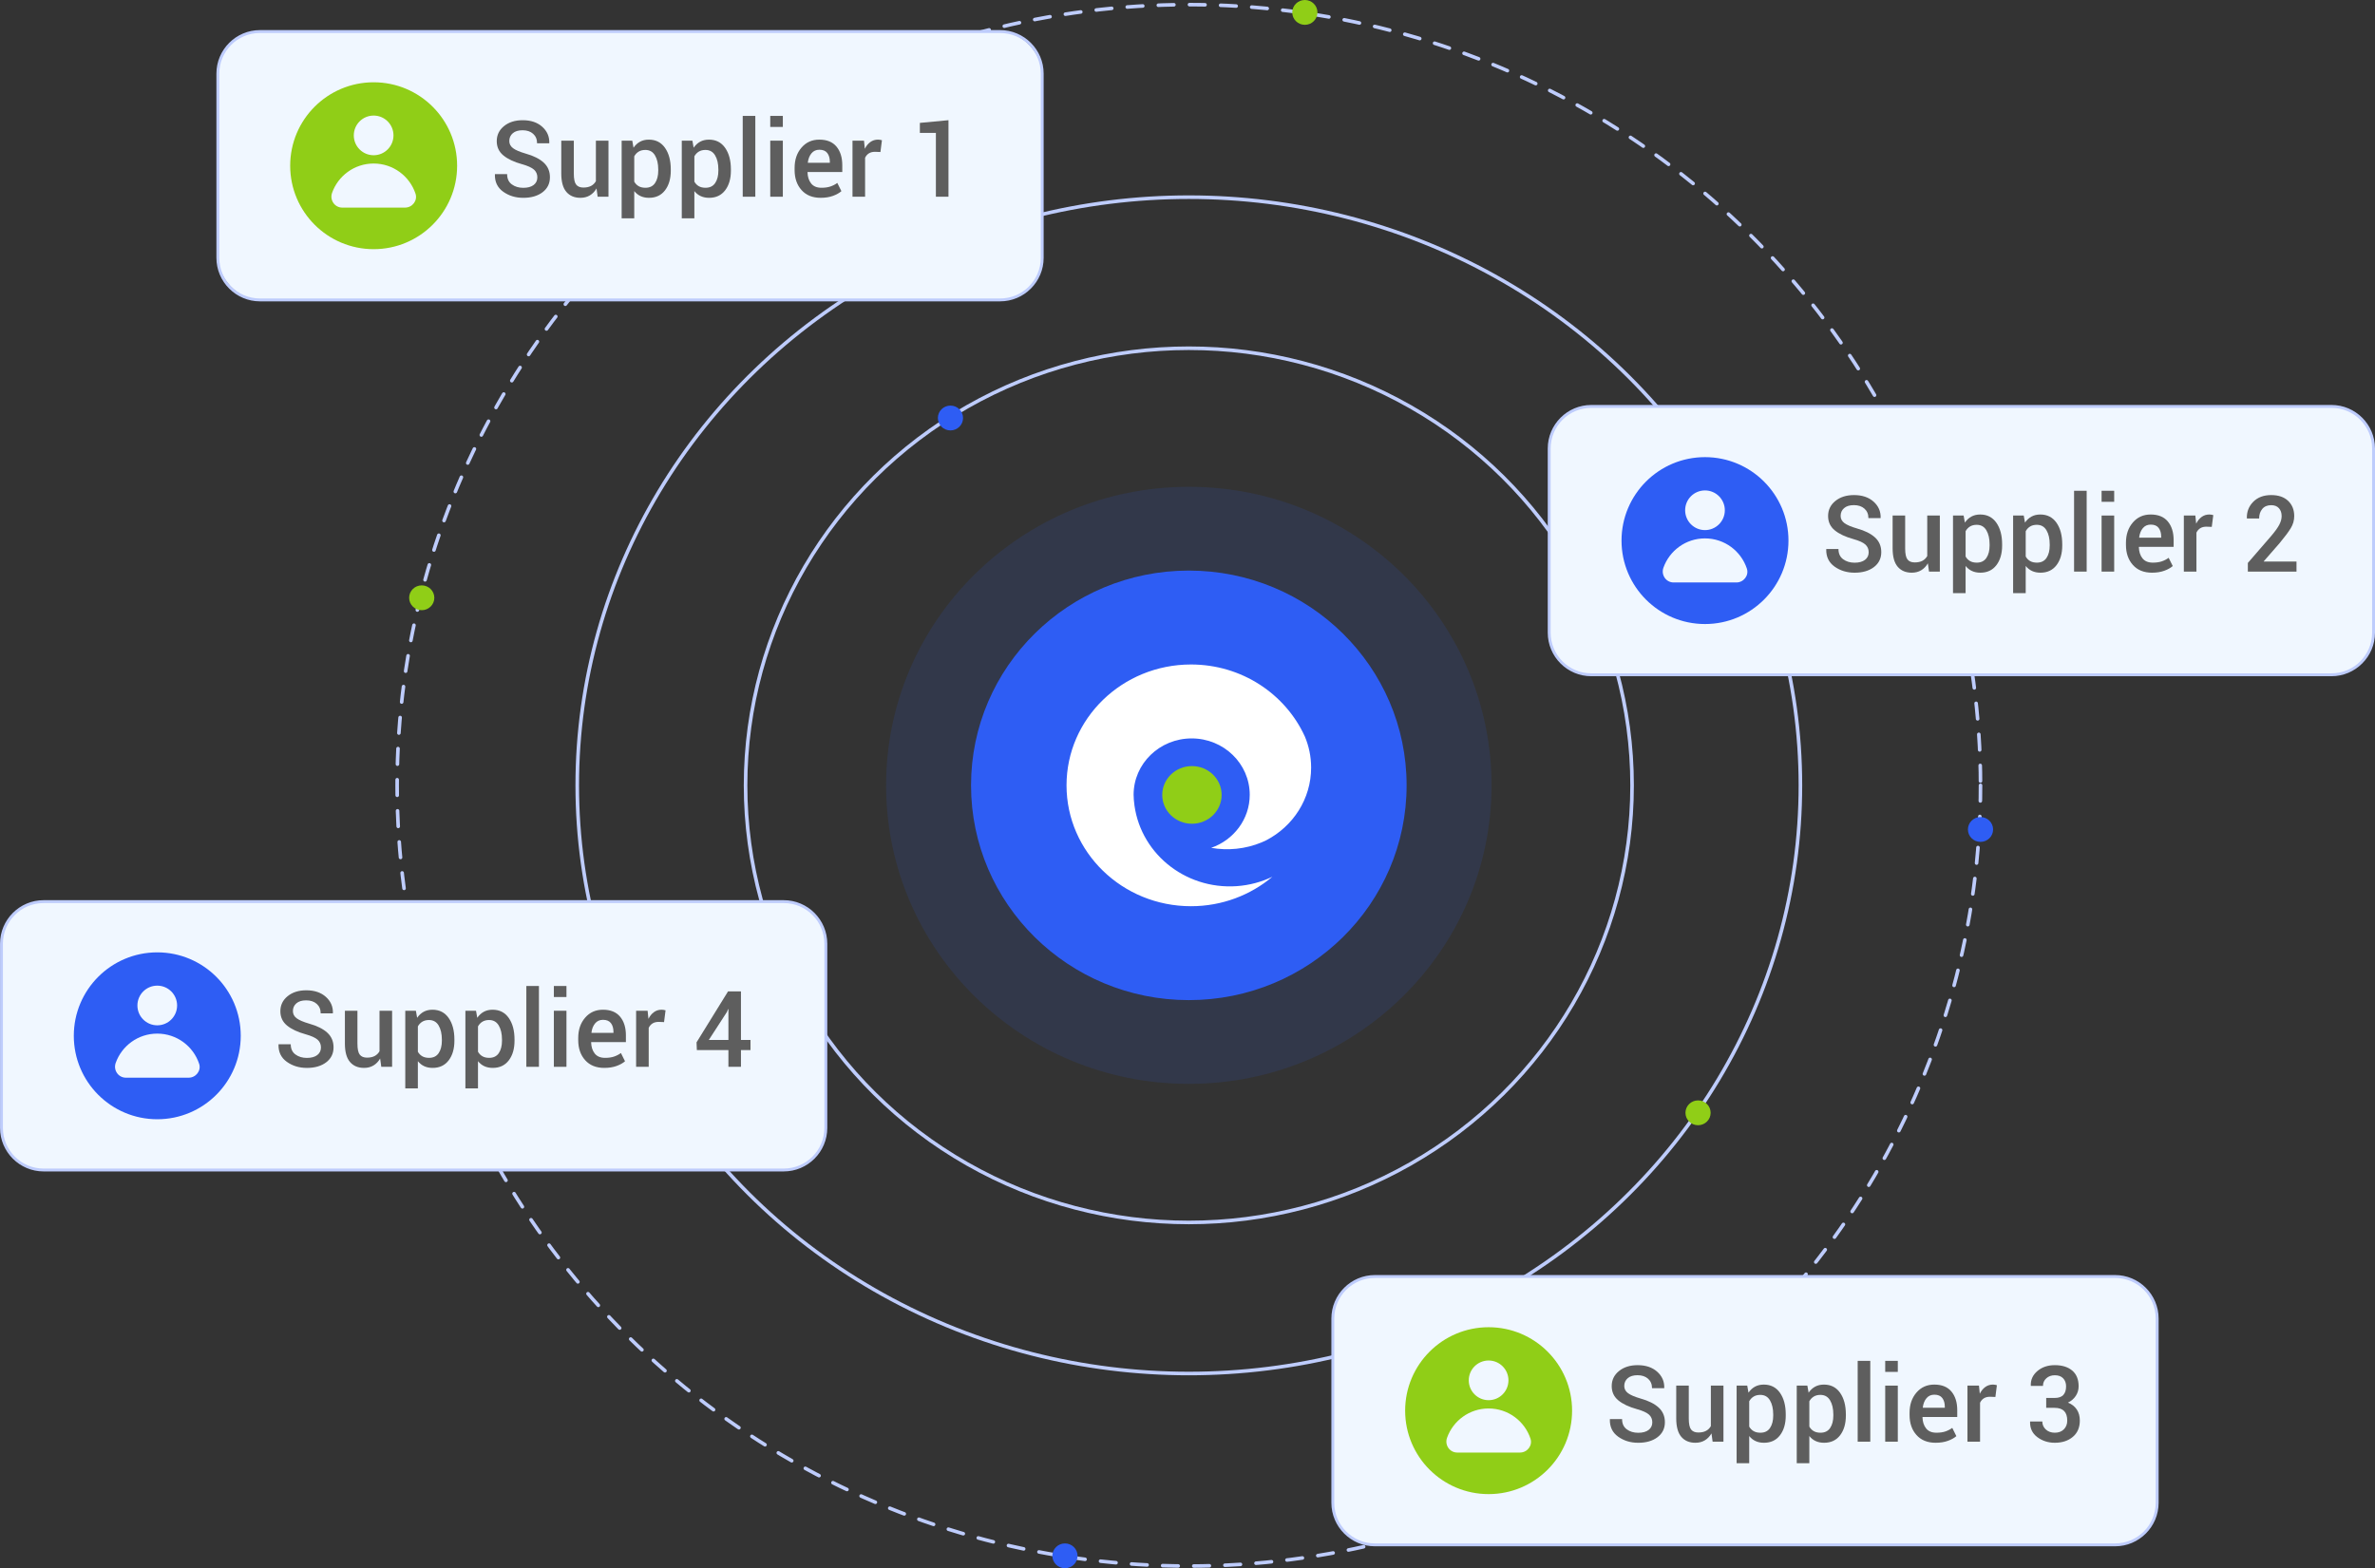 <?xml version="1.0" encoding="UTF-8"?>
<svg id="Layer_1" data-name="Layer 1" xmlns="http://www.w3.org/2000/svg" viewBox="0 0 664.068 438.619">
  <rect x="0" y="0" width="664.068" height="438.619" fill="#333333" stroke="none"/>
  <defs>
    <style>
      .cls-1, .cls-2, .cls-3, .cls-4, .cls-5, .cls-6, .cls-7 {
        stroke-width: 0px;
      }

      .cls-1, .cls-7 {
        fill: #2e5df4;
      }

      .cls-2 {
        fill: #f0f7ff;
      }

      .cls-3 {
        fill: #5e5e5e;
      }

      .cls-4 {
        fill: #90ce17;
      }

      .cls-5 {
        fill: #fff;
      }

      .cls-8 {
        stroke-miterlimit: 10;
      }

      .cls-8, .cls-9 {
        fill: none;
        stroke: #beccfc;
      }

      .cls-6 {
        fill: #beccfc;
      }

      .cls-7 {
        opacity: .12;
      }

      .cls-9 {
        stroke-dasharray: 0 0 4.354 4.354;
        stroke-linecap: round;
        stroke-linejoin: round;
      }
    </style>
  </defs>
  <ellipse class="cls-8" cx="332.404" cy="219.651" rx="171.004" ry="164.505"/>
  <ellipse class="cls-8" cx="332.404" cy="219.651" rx="123.938" ry="122.254"/>
  <ellipse class="cls-7" cx="332.404" cy="219.651" rx="84.644" ry="83.494"/>
  <ellipse class="cls-1" cx="332.404" cy="219.651" rx="60.895" ry="60.068"/>
  <ellipse class="cls-1" cx="265.755" cy="116.911" rx="3.52" ry="3.472"/>
  <ellipse class="cls-4" cx="474.787" cy="311.24" rx="3.52" ry="3.472"/>
  <g>
    <ellipse class="cls-9" cx="332.404" cy="219.651" rx="221.362" ry="218.354"/>
    <ellipse class="cls-4" cx="364.847" cy="3.472" rx="3.52" ry="3.472"/>
    <ellipse class="cls-1" cx="553.766" cy="231.993" rx="3.52" ry="3.472"/>
    <ellipse class="cls-4" cx="117.921" cy="167.193" rx="3.52" ry="3.472"/>
    <ellipse class="cls-1" cx="297.77" cy="435.146" rx="3.52" ry="3.472"/>
  </g>
  <g>
    <path class="cls-5" d="m352.838,235.566c.423-.176.832-.369,1.242-.566,7.451-3.886,12.521-11.522,12.521-20.311,0-3.085-.629-6.025-1.762-8.713-5.407-11.854-17.618-20.127-31.826-20.127-19.22,0-34.803,15.134-34.803,33.803s15.581,33.803,34.801,33.803c8.702,0,16.652-3.11,22.756-8.238-3.029,1.452-6.391,2.376-9.969,2.627-14.698,1.028-27.479-9.615-28.734-23.83-.008-.079-.016-.16-.024-.239-.004-.041-.01-.081-.012-.122-.014-.185-.016-.369-.025-.554h.004c-.016-.27-.041-.535-.041-.805,0-8.707,7.269-15.769,16.235-15.769s16.235,7.06,16.235,15.769c0,6.846-4.502,12.658-10.78,14.836,4.625.819,9.54.377,14.185-1.559l-.002-.004Z"/>
    <path class="cls-4" d="m341.578,222.328c0,4.454-3.716,8.063-8.304,8.063s-8.302-3.611-8.302-8.063,3.716-8.063,8.302-8.063,8.304,3.611,8.304,8.063Z"/>
  </g>
  <g>
    <g>
      <rect class="cls-2" x="60.914" y="8.821" width="230.496" height="75.061" rx="11.776" ry="11.776"/>
      <path class="cls-6" d="m279.633,9.224c6.281,0,11.373,5.092,11.373,11.373v51.509c0,6.281-5.092,11.373-11.373,11.373H72.69c-6.281,0-11.373-5.092-11.373-11.373V20.596c0-6.281,5.092-11.373,11.373-11.373h206.943m0-.807H72.69c-6.716,0-12.18,5.464-12.18,12.18v51.509c0,6.716,5.464,12.18,12.18,12.18h206.943c6.716,0,12.18-5.464,12.18-12.18V20.596c0-6.716-5.464-12.18-12.18-12.18h0Z"/>
    </g>
    <g>
      <g>
        <path class="cls-3" d="m150.243,49.602c0-.879-.311-1.599-.935-2.159-.623-.56-1.728-1.062-3.312-1.507-2.271-.628-4.021-1.451-5.253-2.471s-1.848-2.35-1.848-3.992c0-1.7.676-3.102,2.028-4.203,1.353-1.101,3.092-1.651,5.217-1.651,2.28,0,4.104.61,5.471,1.833,1.367,1.222,2.026,2.731,1.978,4.528l-.029.087h-3.391c0-1.11-.37-1.995-1.108-2.651-.739-.657-1.723-.986-2.949-.986-1.188,0-2.103.281-2.746.841-.643.56-.964,1.285-.964,2.174,0,.811.352,1.48,1.058,2.007.705.527,1.874,1.026,3.507,1.5,2.213.618,3.898,1.461,5.058,2.528,1.159,1.068,1.739,2.433,1.739,4.095,0,1.748-.686,3.144-2.058,4.188-1.372,1.043-3.174,1.565-5.405,1.565-2.144,0-4.015-.57-5.608-1.71-1.594-1.141-2.367-2.749-2.318-4.826l.028-.087h3.392c0,1.266.436,2.22,1.312,2.862.874.643,1.94.964,3.195.964,1.246,0,2.215-.264,2.905-.79s1.036-1.239,1.036-2.138Z"/>
        <path class="cls-3" d="m166.791,52.704c-.483.84-1.105,1.487-1.862,1.941-.759.454-1.636.682-2.63.682-1.682,0-2.995-.554-3.942-1.659-.946-1.106-1.42-2.824-1.42-5.152v-9.173h3.507v9.202c0,1.497.218,2.523.652,3.079s1.111.833,2.028.833c.851,0,1.563-.151,2.138-.456.575-.305,1.026-.746,1.355-1.326v-11.332h3.522v15.68h-3.029l-.318-2.318Z"/>
        <path class="cls-3" d="m187.558,47.704c0,2.28-.536,4.121-1.608,5.521s-2.565,2.102-4.479,2.102c-.889,0-1.676-.16-2.361-.478-.686-.319-1.275-.787-1.769-1.405v7.607h-3.522v-21.708h2.971l.349,1.971c.502-.733,1.108-1.294,1.818-1.681s1.533-.58,2.471-.58c1.932,0,3.437.766,4.514,2.297s1.616,3.549,1.616,6.051v.304Zm-3.507-.304c0-1.603-.303-2.915-.906-3.935s-1.505-1.529-2.702-1.529c-.734,0-1.357.157-1.869.472-.513.314-.923.751-1.232,1.312v7.086c.31.551.72.974,1.232,1.268.512.295,1.145.442,1.898.442,1.197,0,2.094-.442,2.688-1.326.595-.884.892-2.046.892-3.485v-.304Z"/>
        <path class="cls-3" d="m204.368,47.704c0,2.28-.536,4.121-1.608,5.521s-2.565,2.102-4.479,2.102c-.889,0-1.676-.16-2.361-.478-.686-.319-1.275-.787-1.769-1.405v7.607h-3.522v-21.708h2.971l.349,1.971c.502-.733,1.108-1.294,1.818-1.681s1.533-.58,2.471-.58c1.932,0,3.437.766,4.514,2.297s1.616,3.549,1.616,6.051v.304Zm-3.507-.304c0-1.603-.303-2.915-.906-3.935s-1.505-1.529-2.702-1.529c-.734,0-1.357.157-1.869.472-.513.314-.923.751-1.232,1.312v7.086c.31.551.72.974,1.232,1.268.512.295,1.145.442,1.898.442,1.197,0,2.094-.442,2.688-1.326.595-.884.892-2.046.892-3.485v-.304Z"/>
        <path class="cls-3" d="m211.193,55.022h-3.522v-22.606h3.522v22.606Z"/>
        <path class="cls-3" d="m218.888,35.503h-3.522v-3.087h3.522v3.087Zm0,19.52h-3.522v-15.68h3.522v15.68Z"/>
        <path class="cls-3" d="m229.481,55.327c-2.29,0-4.08-.723-5.369-2.167-1.29-1.444-1.935-3.315-1.935-5.615v-.58c0-2.299.644-4.194,1.935-5.688,1.289-1.492,2.953-2.233,4.992-2.225,2.106,0,3.7.65,4.782,1.949,1.081,1.3,1.623,3.036,1.623,5.21v1.898h-9.695l-.028.072c.038,1.285.376,2.328,1.014,3.13s1.599,1.203,2.884,1.203c.957,0,1.785-.116,2.485-.348.7-.232,1.351-.565,1.949-1l1.145,2.304c-.599.521-1.391.962-2.376,1.319-.985.356-2.121.536-3.405.536Zm-.377-13.448c-.918,0-1.652.331-2.203.992-.551.662-.894,1.524-1.028,2.587l.028.072h6.13v-.275c0-1.004-.234-1.818-.702-2.441-.469-.623-1.211-.935-2.225-.935Z"/>
        <path class="cls-3" d="m246.175,42.516l-1.508-.058c-.685,0-1.258.144-1.717.435-.459.289-.815.7-1.065,1.231v10.898h-3.522v-15.68h3.218l.231,2.275c.397-.802.906-1.43,1.529-1.884s1.34-.682,2.151-.682c.213,0,.411.018.595.051.183.034.352.075.507.123l-.42,3.29Z"/>
        <path class="cls-3" d="m265.202,55.022h-3.522v-17.854h-4.478v-2.797l7.999-.753v21.403Z"/>
      </g>
      <g>
        <circle class="cls-4" cx="104.476" cy="46.351" r="23.339"/>
        <g>
          <circle class="cls-2" cx="104.473" cy="37.87" r="5.548"/>
          <path class="cls-2" d="m113.261,58.063h-17.56c-2.126,0-3.562-2.114-2.852-4.118,1.695-4.782,6.26-8.209,11.622-8.209,5.457,0,10.083,3.537,11.712,8.44.638,1.922-.897,3.887-2.922,3.887Z"/>
        </g>
      </g>
    </g>
  </g>
  <g>
    <g>
      <path class="cls-2" d="m12.189,252.171h206.943c6.5,0,11.777,5.277,11.777,11.777v51.508c0,6.5-5.277,11.776-11.776,11.776H12.188c-6.5,0-11.776-5.277-11.776-11.776v-51.508c0-6.5,5.277-11.777,11.777-11.777Z"/>
      <path class="cls-6" d="m219.132,252.575c6.281,0,11.373,5.092,11.373,11.373v51.509c0,6.281-5.092,11.373-11.373,11.373H12.189c-6.281,0-11.373-5.092-11.373-11.373v-51.509c0-6.281,5.092-11.373,11.373-11.373h206.943m0-.807H12.189C5.473,251.767.009,257.231.009,263.947v51.509c0,6.716,5.464,12.18,12.18,12.18h206.943c6.716,0,12.18-5.464,12.18-12.18v-51.509c0-6.716-5.464-12.18-12.18-12.18h0Z"/>
    </g>
    <g>
      <g>
        <path class="cls-3" d="m89.741,292.955c0-.879-.311-1.599-.935-2.159-.623-.56-1.728-1.062-3.312-1.507-2.271-.628-4.021-1.451-5.253-2.471s-1.848-2.35-1.848-3.992c0-1.7.676-3.102,2.028-4.203,1.353-1.101,3.092-1.651,5.217-1.651,2.28,0,4.104.61,5.471,1.833,1.367,1.222,2.026,2.731,1.978,4.528l-.029.087h-3.391c0-1.11-.37-1.995-1.108-2.651-.739-.657-1.723-.986-2.949-.986-1.188,0-2.103.281-2.746.841-.643.56-.964,1.285-.964,2.174,0,.811.352,1.48,1.058,2.007.705.527,1.874,1.026,3.507,1.5,2.213.618,3.898,1.461,5.058,2.528,1.159,1.068,1.739,2.433,1.739,4.095,0,1.748-.686,3.144-2.058,4.188-1.372,1.043-3.174,1.565-5.405,1.565-2.144,0-4.015-.57-5.608-1.71-1.594-1.141-2.367-2.749-2.318-4.826l.028-.087h3.392c0,1.266.436,2.22,1.312,2.862.874.643,1.94.964,3.195.964,1.246,0,2.215-.264,2.905-.79s1.036-1.239,1.036-2.138Z"/>
        <path class="cls-3" d="m106.29,296.056c-.483.84-1.105,1.487-1.862,1.941-.759.454-1.636.682-2.63.682-1.682,0-2.995-.554-3.942-1.659-.946-1.106-1.42-2.824-1.42-5.152v-9.173h3.507v9.202c0,1.497.218,2.523.652,3.079s1.111.833,2.028.833c.851,0,1.563-.151,2.138-.456.575-.305,1.026-.746,1.355-1.326v-11.332h3.522v15.68h-3.029l-.318-2.318Z"/>
        <path class="cls-3" d="m127.056,291.056c0,2.28-.536,4.121-1.608,5.521s-2.565,2.102-4.479,2.102c-.889,0-1.676-.16-2.361-.478-.686-.319-1.275-.787-1.769-1.405v7.607h-3.522v-21.708h2.971l.349,1.971c.502-.733,1.108-1.294,1.818-1.681s1.533-.58,2.471-.58c1.932,0,3.437.766,4.514,2.297s1.616,3.549,1.616,6.051v.304Zm-3.507-.304c0-1.603-.303-2.915-.906-3.935s-1.505-1.529-2.702-1.529c-.734,0-1.357.157-1.869.472-.513.314-.923.751-1.232,1.312v7.086c.31.551.72.974,1.232,1.268.512.295,1.145.442,1.898.442,1.197,0,2.094-.442,2.688-1.326.595-.884.892-2.046.892-3.485v-.304Z"/>
        <path class="cls-3" d="m143.866,291.056c0,2.28-.536,4.121-1.608,5.521s-2.565,2.102-4.479,2.102c-.889,0-1.676-.16-2.361-.478-.686-.319-1.275-.787-1.769-1.405v7.607h-3.522v-21.708h2.971l.349,1.971c.502-.733,1.108-1.294,1.818-1.681s1.533-.58,2.471-.58c1.932,0,3.437.766,4.514,2.297s1.616,3.549,1.616,6.051v.304Zm-3.507-.304c0-1.603-.303-2.915-.906-3.935s-1.505-1.529-2.702-1.529c-.734,0-1.357.157-1.869.472-.513.314-.923.751-1.232,1.312v7.086c.31.551.72.974,1.232,1.268.512.295,1.145.442,1.898.442,1.197,0,2.094-.442,2.688-1.326.595-.884.892-2.046.892-3.485v-.304Z"/>
        <path class="cls-3" d="m150.691,298.375h-3.522v-22.606h3.522v22.606Z"/>
        <path class="cls-3" d="m158.386,278.855h-3.522v-3.087h3.522v3.087Zm0,19.52h-3.522v-15.68h3.522v15.68Z"/>
        <path class="cls-3" d="m168.979,298.68c-2.29,0-4.08-.723-5.369-2.167-1.29-1.444-1.935-3.315-1.935-5.615v-.58c0-2.299.644-4.194,1.935-5.688,1.289-1.492,2.953-2.233,4.992-2.225,2.106,0,3.7.65,4.782,1.949,1.081,1.3,1.623,3.036,1.623,5.21v1.898h-9.695l-.028.072c.038,1.285.376,2.328,1.014,3.13s1.599,1.203,2.884,1.203c.957,0,1.785-.116,2.485-.348.7-.232,1.351-.565,1.949-1l1.145,2.304c-.599.521-1.391.962-2.376,1.319-.985.356-2.121.536-3.405.536Zm-.377-13.448c-.918,0-1.652.331-2.203.992-.551.662-.894,1.524-1.028,2.587l.028.072h6.13v-.275c0-1.004-.234-1.818-.702-2.441-.469-.623-1.211-.935-2.225-.935Z"/>
        <path class="cls-3" d="m185.673,285.869l-1.508-.058c-.685,0-1.258.144-1.717.435-.459.289-.815.7-1.065,1.231v10.898h-3.522v-15.68h3.218l.231,2.275c.397-.802.906-1.43,1.529-1.884s1.34-.682,2.151-.682c.213,0,.411.018.595.051.183.034.352.075.507.123l-.42,3.29Z"/>
        <path class="cls-3" d="m207.178,290.854h2.666v2.84h-2.666v4.681h-3.507v-4.681h-8.825l-.087-2.159,8.81-14.26h3.608v13.579Zm-8.985,0h5.479v-8.608l-.087-.015-.334.811-5.058,7.811Z"/>
      </g>
      <g>
        <circle class="cls-1" cx="43.975" cy="289.702" r="23.339"/>
        <g>
          <circle class="cls-2" cx="43.971" cy="281.22" r="5.548"/>
          <path class="cls-2" d="m52.759,301.414h-17.56c-2.126,0-3.562-2.114-2.852-4.118,1.695-4.782,6.26-8.209,11.622-8.209,5.457,0,10.083,3.537,11.712,8.44.638,1.922-.897,3.887-2.922,3.887Z"/>
        </g>
      </g>
    </g>
  </g>
  <g>
    <g>
      <path class="cls-2" d="m384.443,357.015h206.943c6.5,0,11.776,5.277,11.776,11.776v51.508c0,6.5-5.277,11.777-11.777,11.777h-206.943c-6.5,0-11.776-5.277-11.776-11.776v-51.508c0-6.5,5.277-11.777,11.777-11.777Z"/>
      <path class="cls-6" d="m591.386,357.419c6.281,0,11.373,5.092,11.373,11.373v51.509c0,6.281-5.092,11.373-11.373,11.373h-206.943c-6.281,0-11.373-5.092-11.373-11.373v-51.509c0-6.281,5.092-11.373,11.373-11.373h206.943m0-.807h-206.943c-6.716,0-12.18,5.464-12.18,12.18v51.509c0,6.716,5.464,12.18,12.18,12.18h206.943c6.716,0,12.18-5.464,12.18-12.18v-51.509c0-6.716-5.464-12.18-12.18-12.18h0Z"/>
    </g>
    <g>
      <g>
        <path class="cls-3" d="m461.995,397.801c0-.879-.311-1.599-.935-2.159-.623-.56-1.728-1.062-3.312-1.507-2.271-.628-4.021-1.451-5.253-2.471s-1.848-2.35-1.848-3.992c0-1.7.676-3.102,2.028-4.203,1.353-1.101,3.092-1.651,5.217-1.651,2.28,0,4.104.61,5.471,1.833,1.367,1.222,2.026,2.731,1.978,4.528l-.029.087h-3.391c0-1.11-.37-1.995-1.108-2.651-.739-.657-1.723-.986-2.949-.986-1.188,0-2.103.281-2.746.841-.643.56-.964,1.285-.964,2.174,0,.811.352,1.48,1.058,2.007.705.527,1.874,1.026,3.507,1.5,2.213.618,3.898,1.461,5.058,2.528,1.159,1.068,1.739,2.433,1.739,4.095,0,1.748-.686,3.144-2.058,4.188-1.372,1.043-3.174,1.565-5.405,1.565-2.144,0-4.015-.57-5.608-1.71-1.594-1.141-2.367-2.749-2.318-4.826l.028-.087h3.392c0,1.266.436,2.22,1.312,2.862.874.643,1.94.964,3.195.964,1.246,0,2.215-.264,2.905-.79s1.036-1.239,1.036-2.138Z"/>
        <path class="cls-3" d="m478.543,400.902c-.483.84-1.105,1.487-1.862,1.941-.759.454-1.636.682-2.63.682-1.682,0-2.995-.554-3.942-1.659-.946-1.106-1.42-2.824-1.42-5.152v-9.173h3.507v9.202c0,1.497.218,2.523.652,3.079s1.111.833,2.028.833c.851,0,1.563-.151,2.138-.456.575-.305,1.026-.746,1.355-1.326v-11.332h3.522v15.68h-3.029l-.318-2.318Z"/>
        <path class="cls-3" d="m499.31,395.902c0,2.28-.536,4.121-1.608,5.521s-2.565,2.102-4.479,2.102c-.889,0-1.676-.16-2.361-.478-.686-.319-1.275-.787-1.769-1.405v7.607h-3.522v-21.708h2.971l.349,1.971c.502-.733,1.108-1.294,1.818-1.681s1.533-.58,2.471-.58c1.932,0,3.437.766,4.514,2.297s1.616,3.549,1.616,6.051v.304Zm-3.507-.304c0-1.603-.303-2.915-.906-3.935s-1.505-1.529-2.702-1.529c-.734,0-1.357.157-1.869.472-.513.314-.923.751-1.232,1.312v7.086c.31.551.72.974,1.232,1.268.512.295,1.145.442,1.898.442,1.197,0,2.094-.442,2.688-1.326.595-.884.892-2.046.892-3.485v-.304Z"/>
        <path class="cls-3" d="m516.12,395.902c0,2.28-.536,4.121-1.608,5.521s-2.565,2.102-4.479,2.102c-.889,0-1.676-.16-2.361-.478-.686-.319-1.275-.787-1.769-1.405v7.607h-3.522v-21.708h2.971l.349,1.971c.502-.733,1.108-1.294,1.818-1.681s1.533-.58,2.471-.58c1.932,0,3.437.766,4.514,2.297s1.616,3.549,1.616,6.051v.304Zm-3.507-.304c0-1.603-.303-2.915-.906-3.935s-1.505-1.529-2.702-1.529c-.734,0-1.357.157-1.869.472-.513.314-.923.751-1.232,1.312v7.086c.31.551.72.974,1.232,1.268.512.295,1.145.442,1.898.442,1.197,0,2.094-.442,2.688-1.326.595-.884.892-2.046.892-3.485v-.304Z"/>
        <path class="cls-3" d="m522.945,403.221h-3.522v-22.606h3.522v22.606Z"/>
        <path class="cls-3" d="m530.64,383.701h-3.522v-3.087h3.522v3.087Zm0,19.52h-3.522v-15.68h3.522v15.68Z"/>
        <path class="cls-3" d="m541.233,403.525c-2.29,0-4.08-.723-5.369-2.167-1.29-1.444-1.935-3.315-1.935-5.615v-.58c0-2.299.644-4.194,1.935-5.688,1.289-1.492,2.953-2.233,4.992-2.225,2.106,0,3.7.65,4.782,1.949,1.081,1.3,1.623,3.036,1.623,5.21v1.898h-9.695l-.028.072c.038,1.285.376,2.328,1.014,3.13s1.599,1.203,2.884,1.203c.957,0,1.785-.116,2.485-.348.7-.232,1.351-.565,1.949-1l1.145,2.304c-.599.521-1.391.962-2.376,1.319-.985.356-2.121.536-3.405.536Zm-.377-13.448c-.918,0-1.652.331-2.203.992-.551.662-.894,1.524-1.028,2.587l.028.072h6.13v-.275c0-1.004-.234-1.818-.702-2.441-.469-.623-1.211-.935-2.225-.935Z"/>
        <path class="cls-3" d="m557.927,390.715l-1.508-.058c-.685,0-1.258.144-1.717.435-.459.289-.815.7-1.065,1.231v10.898h-3.522v-15.68h3.218l.231,2.275c.397-.802.906-1.43,1.529-1.884s1.34-.682,2.151-.682c.213,0,.411.018.595.051.183.034.352.075.507.123l-.42,3.29Z"/>
        <path class="cls-3" d="m574.476,390.99c1.14,0,1.961-.285,2.463-.856.503-.569.754-1.366.754-2.391,0-.918-.271-1.664-.811-2.239-.541-.574-1.324-.862-2.348-.862-.947,0-1.734.283-2.362.848-.628.565-.941,1.273-.941,2.123h-3.377l-.028-.087c-.059-1.613.558-2.968,1.848-4.064,1.289-1.097,2.91-1.645,4.861-1.645,2.058,0,3.683.505,4.876,1.514,1.193,1.01,1.79,2.481,1.79,4.413,0,.966-.264,1.853-.79,2.659s-1.258,1.437-2.195,1.891c1.072.426,1.894,1.065,2.464,1.921.569.855.855,1.886.855,3.094,0,1.941-.651,3.463-1.956,4.564s-2.985,1.652-5.043,1.652c-1.855,0-3.482-.524-4.884-1.572-1.4-1.049-2.077-2.481-2.028-4.297l.028-.087h3.392c0,.889.326,1.635.978,2.238.652.605,1.49.906,2.515.906,1.062,0,1.908-.316,2.536-.949s.941-1.446.941-2.442c0-1.197-.292-2.091-.876-2.681-.585-.589-1.472-.884-2.659-.884h-2.348v-2.768h2.348Z"/>
      </g>
      <g>
        <circle class="cls-4" cx="416.229" cy="394.546" r="23.339"/>
        <g>
          <circle class="cls-2" cx="416.226" cy="386.065" r="5.548"/>
          <path class="cls-2" d="m425.014,406.259h-17.56c-2.126,0-3.562-2.114-2.852-4.118,1.695-4.782,6.26-8.209,11.622-8.209,5.457,0,10.083,3.537,11.712,8.44.638,1.922-.897,3.887-2.922,3.887Z"/>
        </g>
      </g>
    </g>
  </g>
  <g>
    <g>
      <path class="cls-2" d="m444.944,113.665h206.944c6.5,0,11.776,5.277,11.776,11.776v51.508c0,6.5-5.277,11.777-11.777,11.777h-206.943c-6.5,0-11.776-5.277-11.776-11.776v-51.509c0-6.5,5.277-11.776,11.776-11.776Z"/>
      <path class="cls-6" d="m651.888,114.069c6.281,0,11.373,5.092,11.373,11.373v51.509c0,6.281-5.092,11.373-11.373,11.373h-206.943c-6.281,0-11.373-5.092-11.373-11.373v-51.509c0-6.281,5.092-11.373,11.373-11.373h206.943m0-.807h-206.943c-6.716,0-12.18,5.464-12.18,12.18v51.509c0,6.716,5.464,12.18,12.18,12.18h206.943c6.716,0,12.18-5.464,12.18-12.18v-51.509c0-6.716-5.464-12.18-12.18-12.18h0Z"/>
    </g>
    <g>
      <g>
        <path class="cls-3" d="m522.497,154.449c0-.879-.311-1.599-.935-2.159-.623-.56-1.728-1.062-3.312-1.507-2.271-.628-4.021-1.451-5.253-2.471s-1.848-2.35-1.848-3.992c0-1.7.676-3.102,2.028-4.203,1.353-1.101,3.092-1.651,5.217-1.651,2.28,0,4.104.61,5.471,1.833,1.367,1.222,2.026,2.731,1.978,4.528l-.029.087h-3.391c0-1.11-.37-1.995-1.108-2.651-.739-.657-1.723-.986-2.949-.986-1.188,0-2.103.281-2.746.841-.643.56-.964,1.285-.964,2.174,0,.811.352,1.48,1.058,2.007.705.527,1.874,1.026,3.507,1.5,2.213.618,3.898,1.461,5.058,2.528,1.159,1.068,1.739,2.433,1.739,4.095,0,1.748-.686,3.144-2.058,4.188-1.372,1.043-3.174,1.565-5.405,1.565-2.144,0-4.015-.57-5.608-1.71-1.594-1.141-2.367-2.749-2.318-4.826l.028-.087h3.392c0,1.266.436,2.22,1.312,2.862.874.643,1.94.964,3.195.964,1.246,0,2.215-.264,2.905-.79s1.036-1.239,1.036-2.138Z"/>
        <path class="cls-3" d="m539.046,157.551c-.483.84-1.105,1.487-1.862,1.941-.759.454-1.636.682-2.63.682-1.682,0-2.995-.554-3.942-1.659-.946-1.106-1.42-2.824-1.42-5.152v-9.173h3.507v9.202c0,1.497.218,2.523.652,3.079s1.111.833,2.028.833c.851,0,1.563-.151,2.138-.456.575-.305,1.026-.746,1.355-1.326v-11.332h3.522v15.68h-3.029l-.318-2.318Z"/>
        <path class="cls-3" d="m559.813,152.551c0,2.28-.536,4.121-1.608,5.521s-2.565,2.102-4.479,2.102c-.889,0-1.676-.16-2.361-.478-.686-.319-1.275-.787-1.769-1.405v7.607h-3.522v-21.708h2.971l.349,1.971c.502-.733,1.108-1.294,1.818-1.681s1.533-.58,2.471-.58c1.932,0,3.437.766,4.514,2.297s1.616,3.549,1.616,6.051v.304Zm-3.507-.304c0-1.603-.303-2.915-.906-3.935s-1.505-1.529-2.702-1.529c-.734,0-1.357.157-1.869.472-.513.314-.923.751-1.232,1.312v7.086c.31.551.72.974,1.232,1.268.512.295,1.145.442,1.898.442,1.197,0,2.094-.442,2.688-1.326.595-.884.892-2.046.892-3.485v-.304Z"/>
        <path class="cls-3" d="m576.622,152.551c0,2.28-.536,4.121-1.608,5.521s-2.565,2.102-4.479,2.102c-.889,0-1.676-.16-2.361-.478-.686-.319-1.275-.787-1.769-1.405v7.607h-3.522v-21.708h2.971l.349,1.971c.502-.733,1.108-1.294,1.818-1.681s1.533-.58,2.471-.58c1.932,0,3.437.766,4.514,2.297s1.616,3.549,1.616,6.051v.304Zm-3.507-.304c0-1.603-.303-2.915-.906-3.935s-1.505-1.529-2.702-1.529c-.734,0-1.357.157-1.869.472-.513.314-.923.751-1.232,1.312v7.086c.31.551.72.974,1.232,1.268.512.295,1.145.442,1.898.442,1.197,0,2.094-.442,2.688-1.326.595-.884.892-2.046.892-3.485v-.304Z"/>
        <path class="cls-3" d="m583.448,159.869h-3.522v-22.606h3.522v22.606Z"/>
        <path class="cls-3" d="m591.143,140.349h-3.522v-3.087h3.522v3.087Zm0,19.52h-3.522v-15.68h3.522v15.68Z"/>
        <path class="cls-3" d="m601.736,160.174c-2.29,0-4.08-.723-5.369-2.167-1.29-1.444-1.935-3.315-1.935-5.615v-.58c0-2.299.644-4.194,1.935-5.688,1.289-1.492,2.953-2.233,4.992-2.225,2.106,0,3.7.65,4.782,1.949,1.081,1.3,1.623,3.036,1.623,5.21v1.898h-9.695l-.028.072c.038,1.285.376,2.328,1.014,3.13s1.599,1.203,2.884,1.203c.957,0,1.785-.116,2.485-.348.7-.232,1.351-.565,1.949-1l1.145,2.304c-.599.521-1.391.962-2.376,1.319-.985.356-2.121.536-3.405.536Zm-.377-13.448c-.918,0-1.652.331-2.203.992-.551.662-.894,1.524-1.028,2.587l.028.072h6.13v-.275c0-1.004-.234-1.818-.702-2.441-.469-.623-1.211-.935-2.225-.935Z"/>
        <path class="cls-3" d="m618.43,147.363l-1.508-.058c-.685,0-1.258.144-1.717.435-.459.289-.815.7-1.065,1.231v10.898h-3.522v-15.68h3.218l.231,2.275c.397-.802.906-1.43,1.529-1.884s1.34-.682,2.151-.682c.213,0,.411.018.595.051.183.034.352.075.507.123l-.42,3.29Z"/>
        <path class="cls-3" d="m642.122,159.869h-13.607v-2.42l6.594-7.622c1.072-1.266,1.816-2.31,2.231-3.131.416-.82.624-1.608.624-2.361,0-.899-.252-1.631-.754-2.196-.503-.565-1.223-.848-2.159-.848-1.092,0-1.928.353-2.507,1.059-.58.705-.87,1.594-.87,2.666h-3.405l-.029-.087c-.048-1.807.549-3.335,1.79-4.587,1.241-1.251,2.915-1.876,5.021-1.876,2.019,0,3.596.541,4.731,1.623,1.135,1.082,1.702,2.502,1.702,4.26,0,1.188-.316,2.305-.949,3.348-.633,1.044-1.673,2.439-3.122,4.189l-4.449,5.101.029.072h9.129v2.812Z"/>
      </g>
      <g>
        <circle class="cls-1" cx="476.73" cy="151.196" r="23.339"/>
        <g>
          <circle class="cls-2" cx="476.727" cy="142.715" r="5.548"/>
          <path class="cls-2" d="m485.515,162.908h-17.56c-2.126,0-3.562-2.114-2.852-4.118,1.695-4.782,6.26-8.209,11.622-8.209,5.457,0,10.083,3.537,11.712,8.44.638,1.922-.897,3.887-2.922,3.887Z"/>
        </g>
      </g>
    </g>
  </g>
</svg>